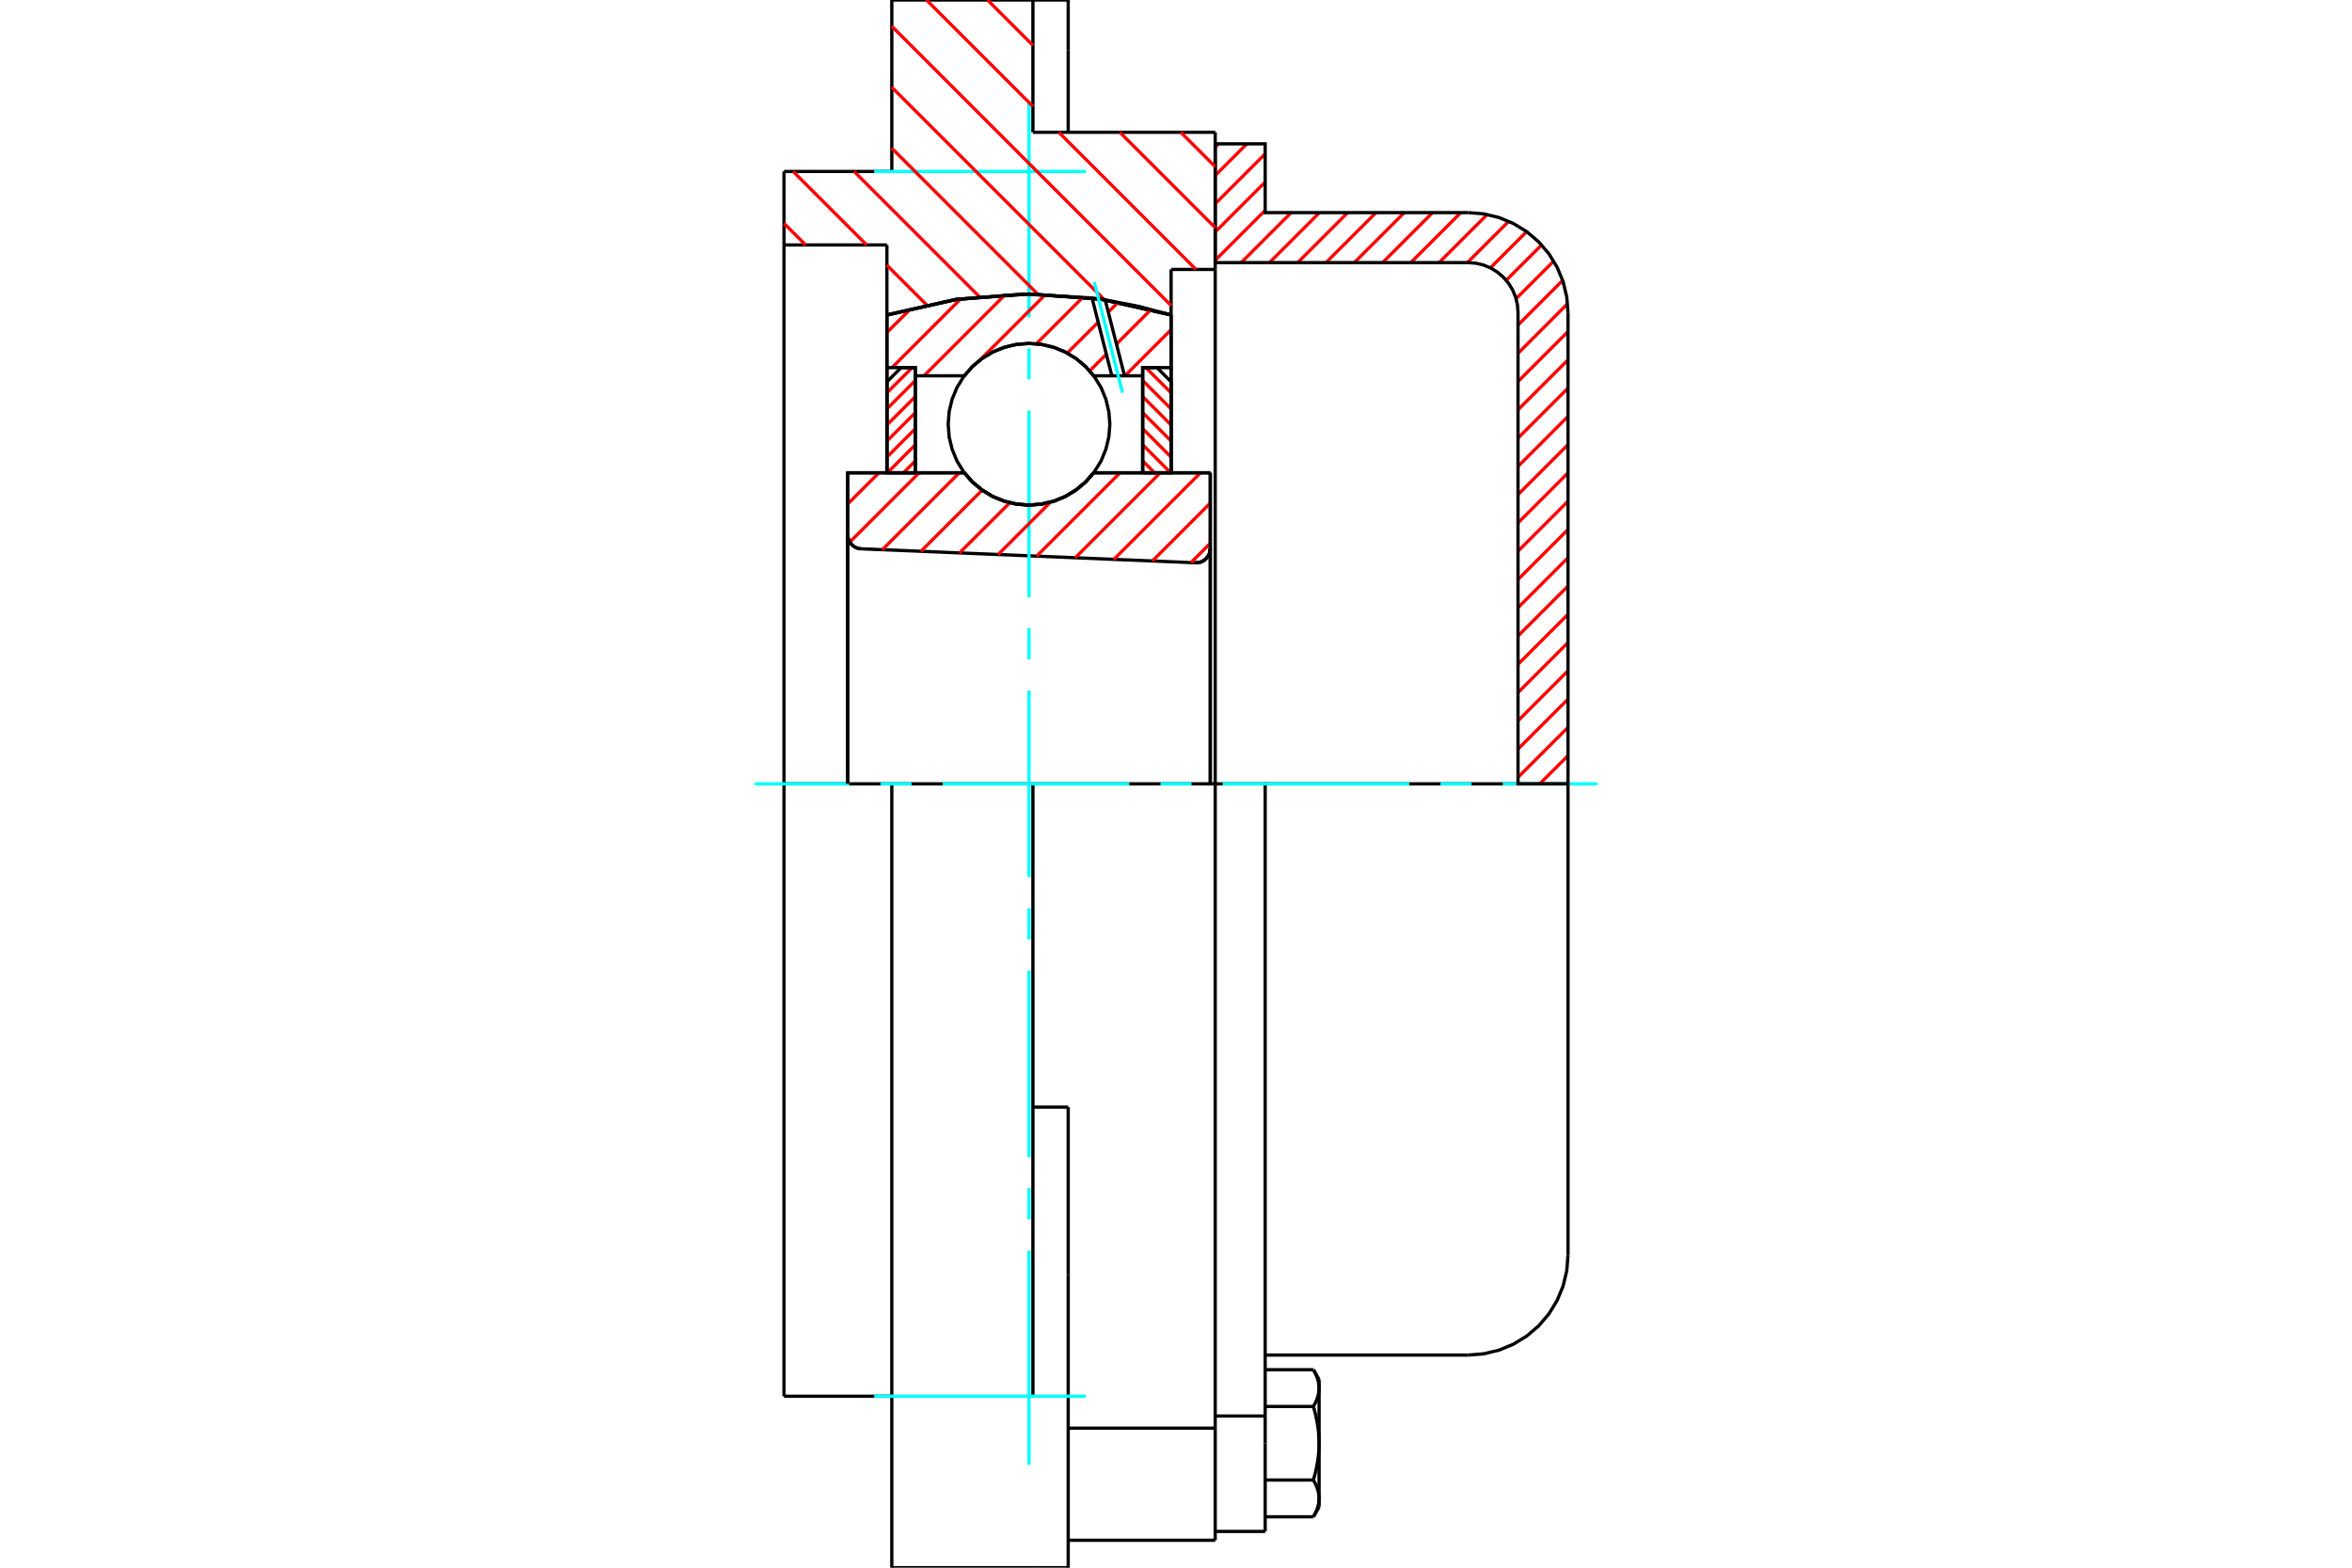 <?xml version="1.0" standalone="no"?>
<!DOCTYPE svg PUBLIC "-//W3C//DTD SVG 1.1//EN"
	"http://www.w3.org/Graphics/SVG/1.1/DTD/svg11.dtd">
<svg xmlns="http://www.w3.org/2000/svg" height="100%" width="100%" viewBox="0 0 36000 24000">
	<rect x="-1800" y="-1200" width="39600" height="26400" style="fill:#FFF"/>
	<g style="fill:none; fill-rule:evenodd" transform="matrix(1 0 0 1 0 0)">
		<g style="fill:none; stroke:#000; stroke-width:50; shape-rendering:geometricPrecision">
			<polyline points="18298,8616 18333,8614 18368,8607 18401,8595 18431,8577 18458,8555 18481,8529 18500,8499 18514,8467 18522,8433 18525,8398"/>
			<line x1="18525" y1="7238" x2="18525" y2="8398"/>
			<line x1="16740" y1="7238" x2="18525" y2="7238"/>
			<polyline points="14760,7238 14886,7381 15033,7503 15197,7602 15374,7674 15560,7718 15750,7733 15940,7718 16126,7674 16303,7602 16467,7503 16614,7381 16740,7238"/>
			<line x1="12975" y1="7238" x2="14760" y2="7238"/>
			<line x1="12975" y1="8185" x2="12975" y2="7238"/>
			<polyline points="12975,8185 12978,8218 12985,8251 12997,8281 13014,8310 13036,8336 13060,8358 13088,8376 13118,8390 13150,8399 13183,8402"/>
			<line x1="18298" y1="8616" x2="13183" y2="8402"/>
			<line x1="18525" y1="8398" x2="18525" y2="12000"/>
			<line x1="12975" y1="8185" x2="12975" y2="12000"/>
			<polyline points="18298,8616 18333,8614 18368,8607 18401,8595 18431,8577 18458,8555 18481,8529 18500,8499 18514,8467 18522,8433 18525,8398"/>
			<polyline points="18600,23580 18600,22095 18600,21864"/>
			<line x1="16350" y1="21864" x2="18600" y2="21864"/>
			<line x1="15810" y1="2025" x2="18600" y2="2025"/>
			<line x1="18600" y1="12000" x2="18600" y2="21864"/>
			<line x1="18600" y1="12000" x2="15810" y2="12000"/>
			<line x1="16350" y1="16949" x2="15810" y2="16949"/>
			<line x1="13650" y1="12000" x2="12000" y2="12000"/>
			<line x1="15810" y1="12000" x2="13650" y2="12000"/>
			<line x1="13575" y1="3750" x2="12000" y2="3750"/>
			<line x1="13575" y1="4822" x2="13575" y2="3750"/>
			<polyline points="17925,4822 16849,4581 15750,4500 14651,4581 13575,4822"/>
			<line x1="17925" y1="4125" x2="17925" y2="4822"/>
			<line x1="18600" y1="4125" x2="17925" y2="4125"/>
			<line x1="18600" y1="2025" x2="18600" y2="4125"/>
			<line x1="15810" y1="0" x2="15810" y2="2025"/>
			<line x1="13650" y1="0" x2="15810" y2="0"/>
			<line x1="13650" y1="2625" x2="13650" y2="0"/>
			<line x1="12000" y1="2625" x2="13650" y2="2625"/>
			<line x1="12000" y1="3750" x2="12000" y2="2625"/>
			<line x1="13575" y1="7238" x2="13575" y2="4822"/>
			<line x1="17925" y1="4822" x2="17925" y2="7238"/>
			<line x1="12000" y1="21375" x2="12000" y2="12000"/>
			<line x1="18600" y1="4125" x2="18600" y2="12000"/>
			<line x1="12000" y1="12000" x2="12000" y2="3750"/>
			<line x1="16350" y1="19519" x2="16350" y2="16949"/>
			<line x1="15810" y1="21375" x2="15810" y2="12000"/>
			<line x1="16350" y1="24000" x2="16350" y2="19519"/>
			<line x1="16350" y1="769" x2="16350" y2="0"/>
			<line x1="16350" y1="2025" x2="16350" y2="769"/>
			<polyline points="13650,24000 13650,21375 13650,12000"/>
			<line x1="13650" y1="24000" x2="15810" y2="24000"/>
			<line x1="16350" y1="23580" x2="18600" y2="23580"/>
			<line x1="12000" y1="21375" x2="13650" y2="21375"/>
			<line x1="16350" y1="0" x2="15810" y2="0"/>
			<line x1="15810" y1="24000" x2="16350" y2="24000"/>
			<line x1="18600" y1="21678" x2="19365" y2="21678"/>
			<line x1="19365" y1="21933" x2="19365" y2="21678"/>
			<line x1="19365" y1="22095" x2="19365" y2="21933"/>
			<line x1="19365" y1="23445" x2="19365" y2="22095"/>
			<polyline points="19365,21678 19365,12000 18600,12000"/>
			<polyline points="20103,21532 20108,21523 20113,21514 20118,21506 20122,21497 20127,21488 20131,21480 20135,21471 20139,21463 20143,21455 20146,21447 20150,21438 20153,21430 20156,21422 20159,21414 20162,21406 20165,21398 20167,21390 20170,21382 20172,21374 20174,21367 20176,21359 20178,21351 20180,21343 20182,21335 20183,21328 20184,21320 20186,21312 20187,21305 20187,21297 20188,21289 20189,21282 20189,21274 20190,21266 20190,21258 20190,21251"/>
			<polyline points="20190,22095 20190,22080 20190,22064 20189,22049 20189,22033 20188,22018 20187,22002 20187,21987 20186,21972 20184,21956 20183,21941 20182,21925 20180,21910 20178,21894 20176,21879 20174,21863 20172,21847 20170,21832 20167,21816 20165,21800 20162,21784 20159,21768 20156,21752 20153,21736 20150,21720 20146,21703 20143,21687 20139,21670 20135,21653 20131,21636 20127,21619 20122,21602 20118,21585 20113,21568 20108,21550 20103,21532"/>
			<line x1="20190" y1="21251" x2="20190" y2="22095"/>
			<polyline points="20190,22939 20190,22932 20190,22924 20189,22916 20189,22908 20188,22901 20187,22893 20187,22885 20186,22878 20184,22870 20183,22862 20182,22855 20180,22847 20178,22839 20176,22831 20174,22823 20172,22816 20170,22808 20167,22800 20165,22792 20162,22784 20159,22776 20156,22768 20153,22760 20150,22752 20146,22743 20143,22735 20139,22727 20135,22719 20131,22710 20127,22702 20122,22693 20118,22684 20113,22676 20108,22667 20103,22658"/>
			<line x1="20190" y1="22095" x2="20190" y2="22939"/>
			<polyline points="20103,22658 20108,22640 20113,22622 20118,22605 20122,22588 20127,22571 20131,22554 20135,22537 20139,22520 20143,22503 20146,22487 20150,22470 20153,22454 20156,22438 20159,22422 20162,22406 20165,22390 20167,22374 20170,22358 20172,22343 20174,22327 20176,22311 20178,22296 20180,22280 20182,22265 20183,22249 20184,22234 20186,22218 20187,22203 20187,22188 20188,22172 20189,22157 20189,22141 20190,22126 20190,22110 20190,22095"/>
			<line x1="20190" y1="22939" x2="20190" y2="23070"/>
			<polyline points="20103,23221 20108,23212 20113,23203 20118,23194 20122,23186 20127,23177 20131,23169 20135,23160 20139,23152 20143,23144 20146,23135 20150,23127 20153,23119 20156,23111 20159,23103 20162,23095 20165,23087 20167,23079 20170,23071 20172,23063 20174,23055 20176,23048 20178,23040 20180,23032 20182,23024 20183,23016 20184,23009 20186,23001 20187,22993 20187,22986 20188,22978 20189,22970 20189,22963 20190,22955 20190,22947 20190,22939"/>
			<polyline points="20190,21251 20190,21243 20190,21235 20189,21227 20189,21220 20188,21212 20187,21204 20187,21197 20186,21189 20184,21181 20183,21174 20182,21166 20180,21158 20178,21150 20176,21142 20174,21135 20172,21127 20170,21119 20167,21111 20165,21103 20162,21095 20159,21087 20156,21079 20153,21071 20150,21063 20146,21055 20143,21046 20139,21038 20135,21030 20131,21021 20127,21013 20122,21004 20118,20996 20113,20987 20108,20978 20103,20969"/>
			<line x1="20190" y1="21120" x2="20190" y2="21251"/>
			<line x1="19365" y1="23221" x2="20103" y2="23221"/>
			<line x1="19365" y1="22658" x2="20103" y2="22658"/>
			<line x1="19365" y1="21532" x2="20103" y2="21532"/>
			<line x1="19365" y1="20969" x2="20103" y2="20969"/>
			<polyline points="24000,12000 22470,12000 19365,12000"/>
			<line x1="24000" y1="19215" x2="24000" y2="12000"/>
			<line x1="18600" y1="23445" x2="19365" y2="23445"/>
			<line x1="20103" y1="23221" x2="20190" y2="23070"/>
			<line x1="20190" y1="21120" x2="20103" y2="20969"/>
			<polyline points="22470,20745 22709,20726 22943,20670 23165,20578 23369,20453 23552,20297 23708,20114 23833,19910 23925,19688 23981,19454 24000,19215"/>
			<line x1="19365" y1="20745" x2="22470" y2="20745"/>
		</g>
		<g style="fill:none; stroke:#0FF; stroke-width:50; shape-rendering:geometricPrecision">
			<line x1="15750" y1="22425" x2="15750" y2="19144"/>
			<line x1="15750" y1="18667" x2="15750" y2="18191"/>
			<line x1="15750" y1="17715" x2="15750" y2="14857"/>
			<line x1="15750" y1="14381" x2="15750" y2="13905"/>
			<line x1="15750" y1="13429" x2="15750" y2="10571"/>
			<line x1="15750" y1="10095" x2="15750" y2="9619"/>
			<line x1="15750" y1="9143" x2="15750" y2="6285"/>
			<line x1="15750" y1="5809" x2="15750" y2="5333"/>
			<line x1="15750" y1="4856" x2="15750" y2="1575"/>
			<line x1="11550" y1="12000" x2="12999" y2="12000"/>
			<line x1="13476" y1="12000" x2="13952" y2="12000"/>
			<line x1="14428" y1="12000" x2="17286" y2="12000"/>
			<line x1="17762" y1="12000" x2="18238" y2="12000"/>
			<line x1="18714" y1="12000" x2="21572" y2="12000"/>
			<line x1="22048" y1="12000" x2="22524" y2="12000"/>
			<line x1="23001" y1="12000" x2="24450" y2="12000"/>
			<line x1="13380" y1="2625" x2="16620" y2="2625"/>
			<line x1="13380" y1="21375" x2="16620" y2="21375"/>
		</g>
		<g style="fill:none; stroke:#F00; stroke-width:50; shape-rendering:geometricPrecision">
			<line x1="24000" y1="11568" x2="23568" y2="12000"/>
			<line x1="24000" y1="11135" x2="23235" y2="11900"/>
			<line x1="24000" y1="10702" x2="23235" y2="11467"/>
			<line x1="24000" y1="10269" x2="23235" y2="11034"/>
			<line x1="24000" y1="9837" x2="23235" y2="10602"/>
			<line x1="24000" y1="9404" x2="23235" y2="10169"/>
			<line x1="24000" y1="8971" x2="23235" y2="9736"/>
			<line x1="24000" y1="8538" x2="23235" y2="9303"/>
			<line x1="24000" y1="8106" x2="23235" y2="8871"/>
			<line x1="24000" y1="7673" x2="23235" y2="8438"/>
			<line x1="24000" y1="7240" x2="23235" y2="8005"/>
			<line x1="24000" y1="6807" x2="23235" y2="7572"/>
			<line x1="24000" y1="6375" x2="23235" y2="7140"/>
			<line x1="24000" y1="5942" x2="23235" y2="6707"/>
			<line x1="24000" y1="5509" x2="23235" y2="6274"/>
			<line x1="24000" y1="5076" x2="23235" y2="5841"/>
			<line x1="23993" y1="4650" x2="23235" y2="5409"/>
			<line x1="23918" y1="4293" x2="23235" y2="4976"/>
			<line x1="23781" y1="3997" x2="23205" y2="4573"/>
			<line x1="23596" y1="3750" x2="23054" y2="4291"/>
			<line x1="23367" y1="3546" x2="22812" y2="4101"/>
			<line x1="23092" y1="3388" x2="22460" y2="4020"/>
			<line x1="22763" y1="3284" x2="22027" y2="4020"/>
			<line x1="22359" y1="3255" x2="21594" y2="4020"/>
			<line x1="21927" y1="3255" x2="21162" y2="4020"/>
			<line x1="21494" y1="3255" x2="20729" y2="4020"/>
			<line x1="21061" y1="3255" x2="20296" y2="4020"/>
			<line x1="20628" y1="3255" x2="19863" y2="4020"/>
			<line x1="20196" y1="3255" x2="19431" y2="4020"/>
			<line x1="19763" y1="3255" x2="18998" y2="4020"/>
			<line x1="19365" y1="3220" x2="18600" y2="3985"/>
			<line x1="19365" y1="2787" x2="18600" y2="3552"/>
			<line x1="19365" y1="2355" x2="18600" y2="3120"/>
			<line x1="19085" y1="2202" x2="18600" y2="2687"/>
			<line x1="18652" y1="2202" x2="18600" y2="2254"/>
		</g>
		<g style="fill:none; stroke:#000; stroke-width:50; shape-rendering:geometricPrecision">
			<polyline points="18600,4020 18600,2202 19365,2202 19365,3255 22470,3255"/>
			<polyline points="24000,4785 23981,4546 23925,4312 23833,4090 23708,3886 23552,3703 23369,3547 23165,3422 22943,3330 22709,3274 22470,3255"/>
			<polyline points="24000,4785 24000,12000 23235,12000 23235,4785 23226,4665 23198,4549 23152,4438 23089,4335 23011,4244 22920,4166 22817,4103 22706,4057 22590,4029 22470,4020 18600,4020"/>
		</g>
		<g style="fill:none; stroke:#F00; stroke-width:50; shape-rendering:geometricPrecision">
			<line x1="18073" y1="2025" x2="18600" y2="2552"/>
			<line x1="15115" y1="0" x2="15810" y2="695"/>
			<line x1="17140" y1="2025" x2="18600" y2="3485"/>
			<line x1="14181" y1="0" x2="15810" y2="1629"/>
			<line x1="16206" y1="2025" x2="18306" y2="4125"/>
			<line x1="13650" y1="402" x2="17925" y2="4677"/>
			<line x1="13650" y1="1335" x2="16907" y2="4592"/>
			<line x1="13650" y1="2269" x2="15886" y2="4505"/>
			<line x1="13073" y1="2625" x2="14990" y2="4542"/>
			<line x1="12140" y1="2625" x2="13265" y2="3750"/>
			<line x1="13575" y1="4060" x2="14181" y2="4666"/>
			<line x1="12000" y1="3419" x2="12331" y2="3750"/>
		</g>
		<g style="fill:none; stroke:#000; stroke-width:50; shape-rendering:geometricPrecision">
			<polyline points="17925,4822 16849,4581 15750,4500 14651,4581 13575,4822"/>
		</g>
		<g style="fill:none; stroke:#F00; stroke-width:50; shape-rendering:geometricPrecision">
			<line x1="13962" y1="5628" x2="13575" y2="6014"/>
			<line x1="14010" y1="5825" x2="13575" y2="6260"/>
			<line x1="14010" y1="6071" x2="13575" y2="6506"/>
			<line x1="14010" y1="6317" x2="13575" y2="6752"/>
			<line x1="14010" y1="6563" x2="13575" y2="6998"/>
			<line x1="14010" y1="6809" x2="13582" y2="7238"/>
			<line x1="14010" y1="7056" x2="13828" y2="7238"/>
		</g>
		<g style="fill:none; stroke:#000; stroke-width:50; shape-rendering:geometricPrecision">
			<polyline points="14010,7238 14010,5628 13793,5628 13575,5845 13575,7238 14010,7238"/>
		</g>
		<g style="fill:none; stroke:#F00; stroke-width:50; shape-rendering:geometricPrecision">
			<line x1="17538" y1="5628" x2="17925" y2="6014"/>
			<line x1="17490" y1="5825" x2="17925" y2="6260"/>
			<line x1="17490" y1="6071" x2="17925" y2="6506"/>
			<line x1="17490" y1="6317" x2="17925" y2="6752"/>
			<line x1="17490" y1="6563" x2="17925" y2="6998"/>
			<line x1="17490" y1="6809" x2="17918" y2="7238"/>
			<line x1="17490" y1="7056" x2="17672" y2="7238"/>
		</g>
		<g style="fill:none; stroke:#000; stroke-width:50; shape-rendering:geometricPrecision">
			<polyline points="17490,7238 17490,5628 17708,5628 17925,5845 17925,7238 17490,7238"/>
			<polyline points="16988,6495 16972,6301 16927,6113 16853,5933 16751,5768 16625,5620 16477,5494 16312,5392 16132,5318 15944,5273 15750,5258 15556,5273 15368,5318 15188,5392 15023,5494 14875,5620 14749,5768 14647,5933 14573,6113 14528,6301 14513,6495 14528,6689 14573,6877 14647,7057 14749,7222 14875,7370 15023,7496 15188,7598 15368,7672 15556,7717 15750,7733 15944,7717 16132,7672 16312,7598 16477,7496 16625,7370 16751,7222 16853,7057 16927,6877 16972,6689 16988,6495"/>
		</g>
		<g style="fill:none; stroke:#F00; stroke-width:50; shape-rendering:geometricPrecision">
			<line x1="17925" y1="5047" x2="17219" y2="5753"/>
			<line x1="17617" y1="4739" x2="17088" y2="5268"/>
			<line x1="16934" y1="5422" x2="16679" y2="5678"/>
			<line x1="17114" y1="4628" x2="16963" y2="4778"/>
			<line x1="16809" y1="4932" x2="16336" y2="5405"/>
			<line x1="16577" y1="4549" x2="15863" y2="5263"/>
			<line x1="16003" y1="4508" x2="15000" y2="5511"/>
			<line x1="14765" y1="5746" x2="14759" y2="5753"/>
			<line x1="15385" y1="4511" x2="14143" y2="5753"/>
			<line x1="14704" y1="4576" x2="13653" y2="5628"/>
			<line x1="13944" y1="4722" x2="13575" y2="5090"/>
		</g>
		<g style="fill:none; stroke:#000; stroke-width:50; shape-rendering:geometricPrecision">
			<polyline points="13575,7238 13575,5628 13575,4822"/>
			<polyline points="16715,4562 15659,4501 14606,4588 13575,4822"/>
			<polyline points="16916,4591 16815,4576 16715,4562"/>
			<polyline points="17925,4822 17424,4689 16916,4591"/>
			<polyline points="17925,4822 17925,5628 17490,5628 17490,5753 17490,7238"/>
			<polyline points="17490,5753 17212,5753 17018,5753 16740,5753 16614,5609 16467,5487 16303,5388 16126,5316 15940,5272 15750,5258 15560,5272 15374,5316 15197,5388 15033,5487 14886,5609 14760,5753 14010,5753 14010,7238"/>
			<polyline points="14010,5753 14010,5628 13575,5628"/>
			<line x1="17925" y1="5628" x2="17925" y2="7238"/>
		</g>
		<g style="fill:none; stroke:#0FF; stroke-width:50; shape-rendering:geometricPrecision">
			<line x1="17181" y1="6011" x2="16749" y2="4317"/>
		</g>
		<g style="fill:none; stroke:#000; stroke-width:50; shape-rendering:geometricPrecision">
			<line x1="17018" y1="5753" x2="16715" y2="4562"/>
			<line x1="17212" y1="5753" x2="16916" y2="4591"/>
		</g>
		<g style="fill:none; stroke:#F00; stroke-width:50; shape-rendering:geometricPrecision">
			<line x1="18525" y1="8317" x2="18230" y2="8613"/>
			<line x1="18525" y1="7702" x2="17639" y2="8588"/>
			<line x1="18375" y1="7238" x2="17049" y2="8563"/>
			<line x1="17759" y1="7238" x2="16458" y2="8539"/>
			<line x1="17144" y1="7238" x2="15867" y2="8514"/>
			<line x1="16078" y1="7688" x2="15277" y2="8490"/>
			<line x1="15455" y1="7697" x2="14686" y2="8465"/>
			<line x1="15033" y1="7503" x2="14096" y2="8440"/>
			<line x1="14683" y1="7238" x2="13505" y2="8416"/>
			<line x1="14068" y1="7238" x2="13007" y2="8299"/>
			<line x1="13453" y1="7238" x2="12975" y2="7716"/>
		</g>
		<g style="fill:none; stroke:#000; stroke-width:50; shape-rendering:geometricPrecision">
			<polyline points="12975,8185 12978,8218 12985,8251 12997,8281 13014,8310 13036,8336 13060,8358 13088,8376 13118,8390 13150,8399 13183,8402"/>
			<polyline points="18298,8616 18333,8614 18368,8607 18401,8595 18431,8577 18458,8555 18481,8529 18500,8499 18514,8467 18522,8433 18525,8398"/>
			<polyline points="18525,7238 18090,7238 16740,7238"/>
			<polyline points="14760,7238 14886,7381 15033,7503 15197,7602 15374,7674 15560,7718 15750,7733 15940,7718 16126,7674 16303,7602 16467,7503 16614,7381 16740,7238"/>
			<polyline points="14760,7238 13410,7238 12975,7238 12975,12000"/>
			<line x1="18525" y1="12000" x2="18525" y2="7238"/>
		</g>
	</g>
</svg>
